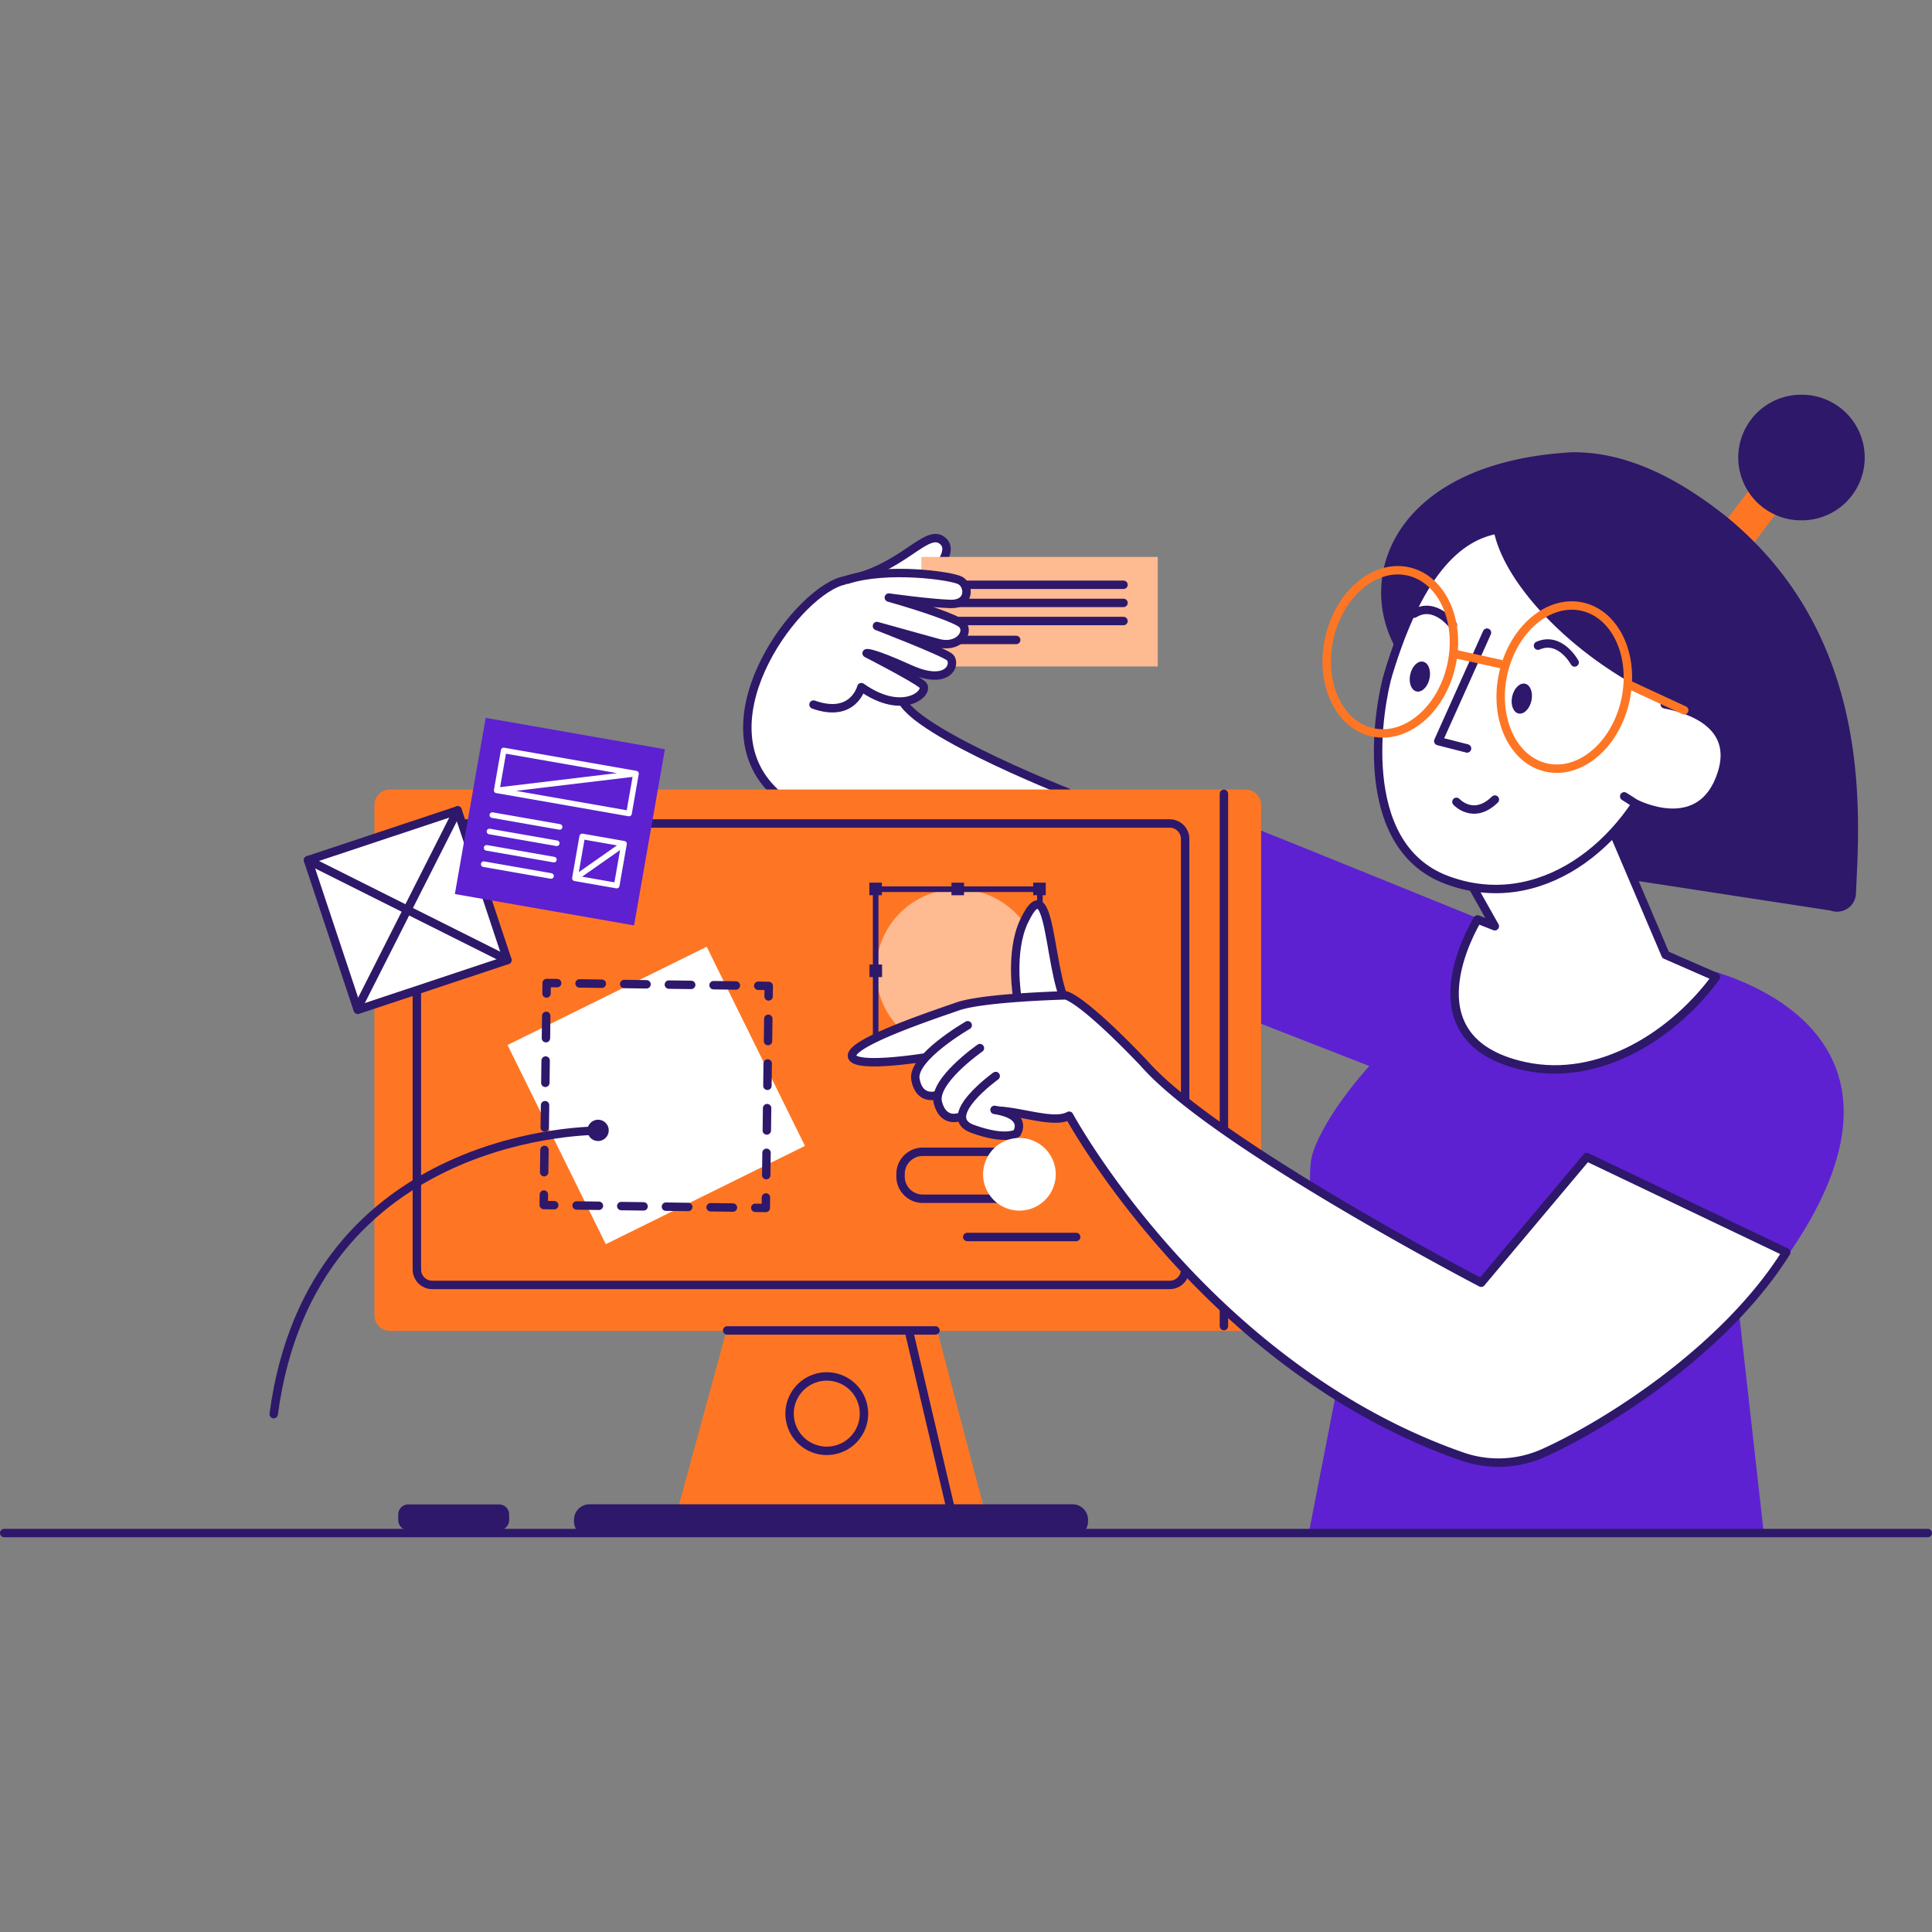 <svg width="160" height="160" fill="none" xmlns="http://www.w3.org/2000/svg"><rect width="100%" height="100%" fill="#808080" stroke="none"/><g clip-path="url(#clip0_10482_537)"><path d="M76.094 48.582s3.32-2.67 1.973-3.796c-1.346-1.126-3.287 2.356-8.095 3.276-3.791.727-11.84 11.355-6.053 17.307 5 5.138 11.705 6.152 11.705 6.152l12.747-5.91s-14.66-5.786-13.752-8.298c.91-2.512 1.475-8.73 1.475-8.73z" fill="#fff" stroke="#2E186A" stroke-width=".697" stroke-linecap="round" stroke-linejoin="round"/><path d="M95.882 46.123H76.304v9.072h19.578v-9.072z" fill="#FEBA91"/><path d="M78.806 52.997h5.351m-5.351-1.566h14.238M78.806 49.93h14.238m-14.238-1.5h14.238" stroke="#2E186A" stroke-width=".697" stroke-linecap="round" stroke-linejoin="round"/><path d="M70.164 48.015c3.25-1.072 8.65-.349 9.376.068.727.417.844 1.991-.864 1.933-1.707-.058-5.066-.528-5.066-.528 2.554.724 5.708 1.767 6.102 2.233.602.712-.409 2.042-2.134 1.5l-4.954-1.375s5.42 2.09 6.014 2.568c.593.478 0 2.48-3.285.992-3.285-1.487-3.584-1.307-3.584-1.307s3.92 2.007 4.616 2.596c.696.588-1.51 2.713-5.053.212 0 0-.654 2.618-3.961 1.444" fill="#fff"/><path d="M70.164 48.015c3.25-1.072 8.65-.349 9.376.068.727.417.844 1.991-.864 1.933-1.707-.058-5.066-.528-5.066-.528 2.554.724 5.708 1.767 6.102 2.233.602.712-.409 2.042-2.134 1.5l-4.954-1.375s5.42 2.09 6.014 2.568c.593.478 0 2.48-3.285.992-3.285-1.487-3.584-1.307-3.584-1.307s3.92 2.007 4.616 2.596c.696.588-1.51 2.713-5.053.212 0 0-.654 2.618-3.961 1.444" stroke="#2E186A" stroke-width=".697" stroke-linecap="round" stroke-linejoin="round"/><path d="M108.39 126.948l2.532-12.986s-3.294-15.107-2.218-18.436c1.076-3.328 4.699-7.243 4.699-7.243l-10.377-4.049-.173-16.073c1.893.717 20.949 8.462 20.949 8.462s15.99 3.12 18.574 3.96c7.049 2.283 18.296 9.592 1.676 28.431l2.002 17.841" fill="#5D21D1"/><path d="M121.822 73.206l1.973 3.502-1.436-.565c-.336.588-5.927 9.968 3.831 12.138 6.401 1.425 12.574-2.765 15.924-7.374l-4.179-1.827-4.411-10.355-11.702 4.481z" fill="#fff" stroke="#2E186A" stroke-width=".697" stroke-linecap="round" stroke-linejoin="round"/><path d="M60.315 109.638l-4.24 15.563h25.49l-4.127-15.693-17.123.13z" fill="#FE7624"/><path d="M68.471 120.152a3.08 3.08 0 100-6.16 3.08 3.08 0 000 6.16zm6.81-9.883l3.407 14.508" stroke="#2E186A" stroke-width=".697" stroke-linecap="round" stroke-linejoin="round"/><path d="M103.163 65.384H32.287c-.706 0-1.277.572-1.277 1.277v42.277c0 .705.571 1.277 1.277 1.277h70.876c.706 0 1.277-.572 1.277-1.277V66.661c0-.705-.571-1.277-1.277-1.277z" fill="#FE7624"/><path d="M96.873 68.198H35.8c-.705 0-1.277.572-1.277 1.277v35.661c0 .705.572 1.277 1.277 1.277h61.072c.705 0 1.277-.572 1.277-1.277V69.475c0-.705-.572-1.277-1.277-1.277zm4.487-2.46v44.082m-41.138.359h17.25" stroke="#2E186A" stroke-width=".697" stroke-linecap="round" stroke-linejoin="round"/><path d="M79.316 87.166a6.768 6.768 0 100-13.536 6.768 6.768 0 000 13.536z" fill="#FEBA91"/><path d="M73.049 79.878h-1.042v1.041h1.042v-1.041zm13.503 0h-1.041v1.041h1.041v-1.041zM79.837 86.7h-1.041v1.041h1.041v-1.04zm0-13.602h-1.041v1.041h1.041V73.1z" fill="#2E186A"/><path d="M86.119 73.64h-13.6v13.57h13.6V73.64z" stroke="#2E186A" stroke-width=".464" stroke-linecap="round" stroke-linejoin="round"/><path d="M73.037 73.098h-1.041v1.041h1.04V73.1zm13.568 0h-1.041v1.041h1.041V73.1zM73.037 86.722h-1.041v1.041h1.04v-1.04zm13.568 0h-1.041v1.041h1.041v-1.04zm2.223 37.857H48.813c-.705 0-1.277.571-1.277 1.277v.146c0 .705.572 1.277 1.277 1.277h40.015c.705 0 1.277-.572 1.277-1.277v-.146c0-.706-.572-1.277-1.277-1.277z" fill="#2E186A"/><path d="M84.248 82.62s-.644-3.77.549-6.305c2.636-5.6 1.838 7.266 4.5 7.756" fill="#fff"/><path d="M84.248 82.62s-.644-3.77.549-6.305c2.636-5.6 1.838 7.266 4.5 7.756" stroke="#2E186A" stroke-width=".697" stroke-linecap="round" stroke-linejoin="round"/><path d="M131.411 95.82l-8.745 10.409S100.547 94.71 94.739 88.054c-5.32-5.572-6.501-5.622-6.501-5.622s-6.782.167-8.92.913c-2.136.747-9.14 3.069-8.744 4.18.282.786 4.099.348 6.057.046l3.688 4.827s1.742-.496 2.741-.392c2.054.212 4.335 1.028 5.483.392 0 0 11.208 20.753 32.505 28.209a9.153 9.153 0 006.783-.278c5.285-2.379 15.075-8.591 20.101-16.62l-16.521-7.889z" fill="#fff" stroke="#2E186A" stroke-width=".697" stroke-linecap="round" stroke-linejoin="round"/><path d="M80.142 84.907s-4.654 2.68-4.331 4.482c.322 1.802 1.751 1.31 1.751 1.31" fill="#fff"/><path d="M80.142 84.907s-4.654 2.68-4.331 4.482c.322 1.802 1.751 1.31 1.751 1.31" stroke="#2E186A" stroke-width=".697" stroke-linecap="round" stroke-linejoin="round"/><path d="M81.153 86.8s-3.94 2.74-3.483 4.511c.458 1.772 1.845 1.177 1.845 1.177" fill="#fff"/><path d="M81.153 86.8s-3.94 2.74-3.483 4.511c.458 1.772 1.845 1.177 1.845 1.177" stroke="#2E186A" stroke-width=".697" stroke-linecap="round" stroke-linejoin="round"/><path d="M82.46 89.11s-4.682 3.367-1.93 4.372c2.75 1.005 3.671.377 3.671.377s1.045-1.497-1.84-1.943" fill="#fff"/><path d="M82.46 89.11s-4.682 3.367-1.93 4.372c2.75 1.005 3.671.377 3.671.377s1.045-1.497-1.84-1.943" stroke="#2E186A" stroke-width=".697" stroke-linecap="round" stroke-linejoin="round"/><path d="M114.968 55.822c-.744 2.462-2.871 14.144 4.823 17.042 7.695 2.897 14.912-2.919 17.646-10.112s1.022-14.224-3.807-16.17c-4.829-1.948-13.27-8.58-18.662 9.24z" fill="#fff" stroke="#2E186A" stroke-width=".697" stroke-linecap="round" stroke-linejoin="round"/><path d="M147.57 41.9l-2.349-1.788-3.147 4.136 2.35 1.788 3.146-4.137z" fill="#FE7624"/><path d="M149.156 43.09a5.2 5.2 0 10-.001-10.399 5.2 5.2 0 00.001 10.4zm-6.064-.207c-3.778-3.039-8.159-5.466-12.858-5.43-14.494.787-18.135 10.073-14.595 16.322 2.361-6.663 5.211-9.234 8.058-9.858.943 4.903 7.609 11.42 14.893 14.345-.009.07-.02.143-.031.215 2.105.528 5.19 1.935 4.028 5.572-1.604 5.025-6.49 2.812-7.105 2.51a18.562 18.562 0 01-1.865 2.38l1.845 3.995 16.136 2.473a1.566 1.566 0 002.103-1.4c.303-6.586 1.458-21.155-10.609-31.125z" fill="#2E186A"/><path d="M134.509 65.95l.909.58s5.456 2.89 7.169-2.476c1.299-4.07-2.71-5.35-4.722-5.73" fill="#fff"/><path d="M134.509 65.95l.909.58s5.456 2.89 7.169-2.476c1.299-4.07-2.71-5.35-4.722-5.73m-17.25 8.08s1.406 1.55 3.185-.188m-2.304-4.233l-2.384-.609 4.033-8.981m7.261 2.471s-1.193-2.206-3.036-1.393m-7.05-1.694s-1.488-2.023-3.2-.96" stroke="#2E186A" stroke-width=".697" stroke-linecap="round" stroke-linejoin="round"/><path d="M126.826 58.03c.149-.68-.087-1.31-.527-1.407-.44-.096-.918.377-1.067 1.058-.15.68.086 1.31.527 1.407.44.097.918-.377 1.067-1.057zm-8.442-1.824c.149-.68-.087-1.31-.527-1.407-.44-.097-.918.377-1.068 1.057-.149.681.087 1.311.527 1.408.44.096.918-.377 1.068-1.058z" fill="#2E186A"/><path d="M134.6 58.032c.822-3.679-.773-7.167-3.564-7.791-2.79-.624-5.719 1.853-6.542 5.532-.822 3.68.774 7.167 3.564 7.791 2.791.624 5.72-1.853 6.542-5.532zm-14.406-2.92c.822-3.68-.773-7.168-3.564-7.791-2.791-.624-5.719 1.853-6.542 5.532-.822 3.679.773 7.167 3.564 7.79 2.791.625 5.719-1.852 6.542-5.531zm.412-.93l4.016.885m10.443 1.708l4.414 2.047" stroke="#FE7624" stroke-width=".697" stroke-linecap="round" stroke-linejoin="round"/><path d="M50.17 103.037l16.493-8.138-8.137-16.493-16.494 8.137 8.137 16.494z" fill="#fff"/><path d="M45.041 98.927l-.011.87.87.012" stroke="#2E186A" stroke-width=".697" stroke-linecap="round" stroke-linejoin="round"/><path d="M47.75 99.833l13.875.184" stroke="#2E186A" stroke-width=".697" stroke-linecap="round" stroke-linejoin="round" stroke-dasharray="1.85 1.85"/><path d="M62.55 100.028l.87.012.012-.87" stroke="#2E186A" stroke-width=".697" stroke-linecap="round" stroke-linejoin="round"/><path d="M63.456 97.32l.183-13.875" stroke="#2E186A" stroke-width=".697" stroke-linecap="round" stroke-linejoin="round" stroke-dasharray="1.85 1.85"/><path d="M63.651 82.52l.012-.87-.87-.013" stroke="#2E186A" stroke-width=".697" stroke-linecap="round" stroke-linejoin="round"/><path d="M60.942 81.613l-13.874-.182" stroke="#2E186A" stroke-width=".697" stroke-linecap="round" stroke-linejoin="round" stroke-dasharray="1.85 1.85"/><path d="M46.143 81.418l-.87-.012-.012.871" stroke="#2E186A" stroke-width=".697" stroke-linecap="round" stroke-linejoin="round"/><path d="M45.237 84.128L45.053 98" stroke="#2E186A" stroke-width=".697" stroke-linecap="round" stroke-linejoin="round" stroke-dasharray="1.85 1.85"/><path d="M49.576 93.637s-23.751-.275-26.909 23.477" stroke="#2E186A" stroke-width=".697" stroke-linecap="round" stroke-linejoin="round"/><path d="M49.531 94.494a.881.881 0 100-1.762.881.881 0 000 1.762zm-8.198 30.096h-7.522a.831.831 0 00-.831.832v.467c0 .459.372.832.83.832h7.523c.46 0 .831-.373.831-.832v-.467a.831.831 0 00-.83-.832z" fill="#2E186A"/><path d="M37.899 67.114l-12.394 4.123 4.123 12.393 12.394-4.123-4.123-12.393z" fill="#fff" stroke="#2E186A" stroke-width=".697" stroke-linecap="round" stroke-linejoin="round"/><path d="M29.595 83.52L37.9 67.11m-12.393 4.124l16.517 8.27" stroke="#2E186A" stroke-width=".697" stroke-linecap="round" stroke-linejoin="round"/><path d="M55.065 62.05l-14.842-2.6-2.553 14.59 14.842 2.598 2.553-14.587z" fill="#5D21D1"/><path d="M51.678 69.877l-3.461-.606-.606 3.462 3.461.606.606-3.462zm-.005.013l-4.06 2.846m5.056-8.668l-10.955-1.917-.578 3.3 10.955 1.919.578-3.302zm-12.607 7.5l5.572.976M40.3 70.215l5.573.975m-5.336-2.33l5.572.976m-5.335-2.331l5.572.976m-5.212-3.026l11.532-1.383" stroke="#fff" stroke-width=".464" stroke-linecap="round" stroke-linejoin="round"/><path d="M84.67 95.387h-8.252a1.838 1.838 0 00-1.838 1.838v.21c0 1.016.823 1.839 1.838 1.839h8.252a1.838 1.838 0 001.838-1.838v-.211a1.838 1.838 0 00-1.837-1.838z" stroke="#2E186A" stroke-width=".697" stroke-linecap="round" stroke-linejoin="round"/><path d="M84.369 100.258a3.008 3.008 0 100-6.015 3.008 3.008 0 000 6.015z" fill="#fff"/><path d="M80.1 102.442h9.025M.347 126.961h159.304" stroke="#2E186A" stroke-width=".697" stroke-linecap="round" stroke-linejoin="round"/></g><defs><clipPath id="clip0_10482_537"><path fill="#fff" transform="translate(0 32.691)" d="M0 0h160v94.618H0z"/></clipPath></defs></svg>